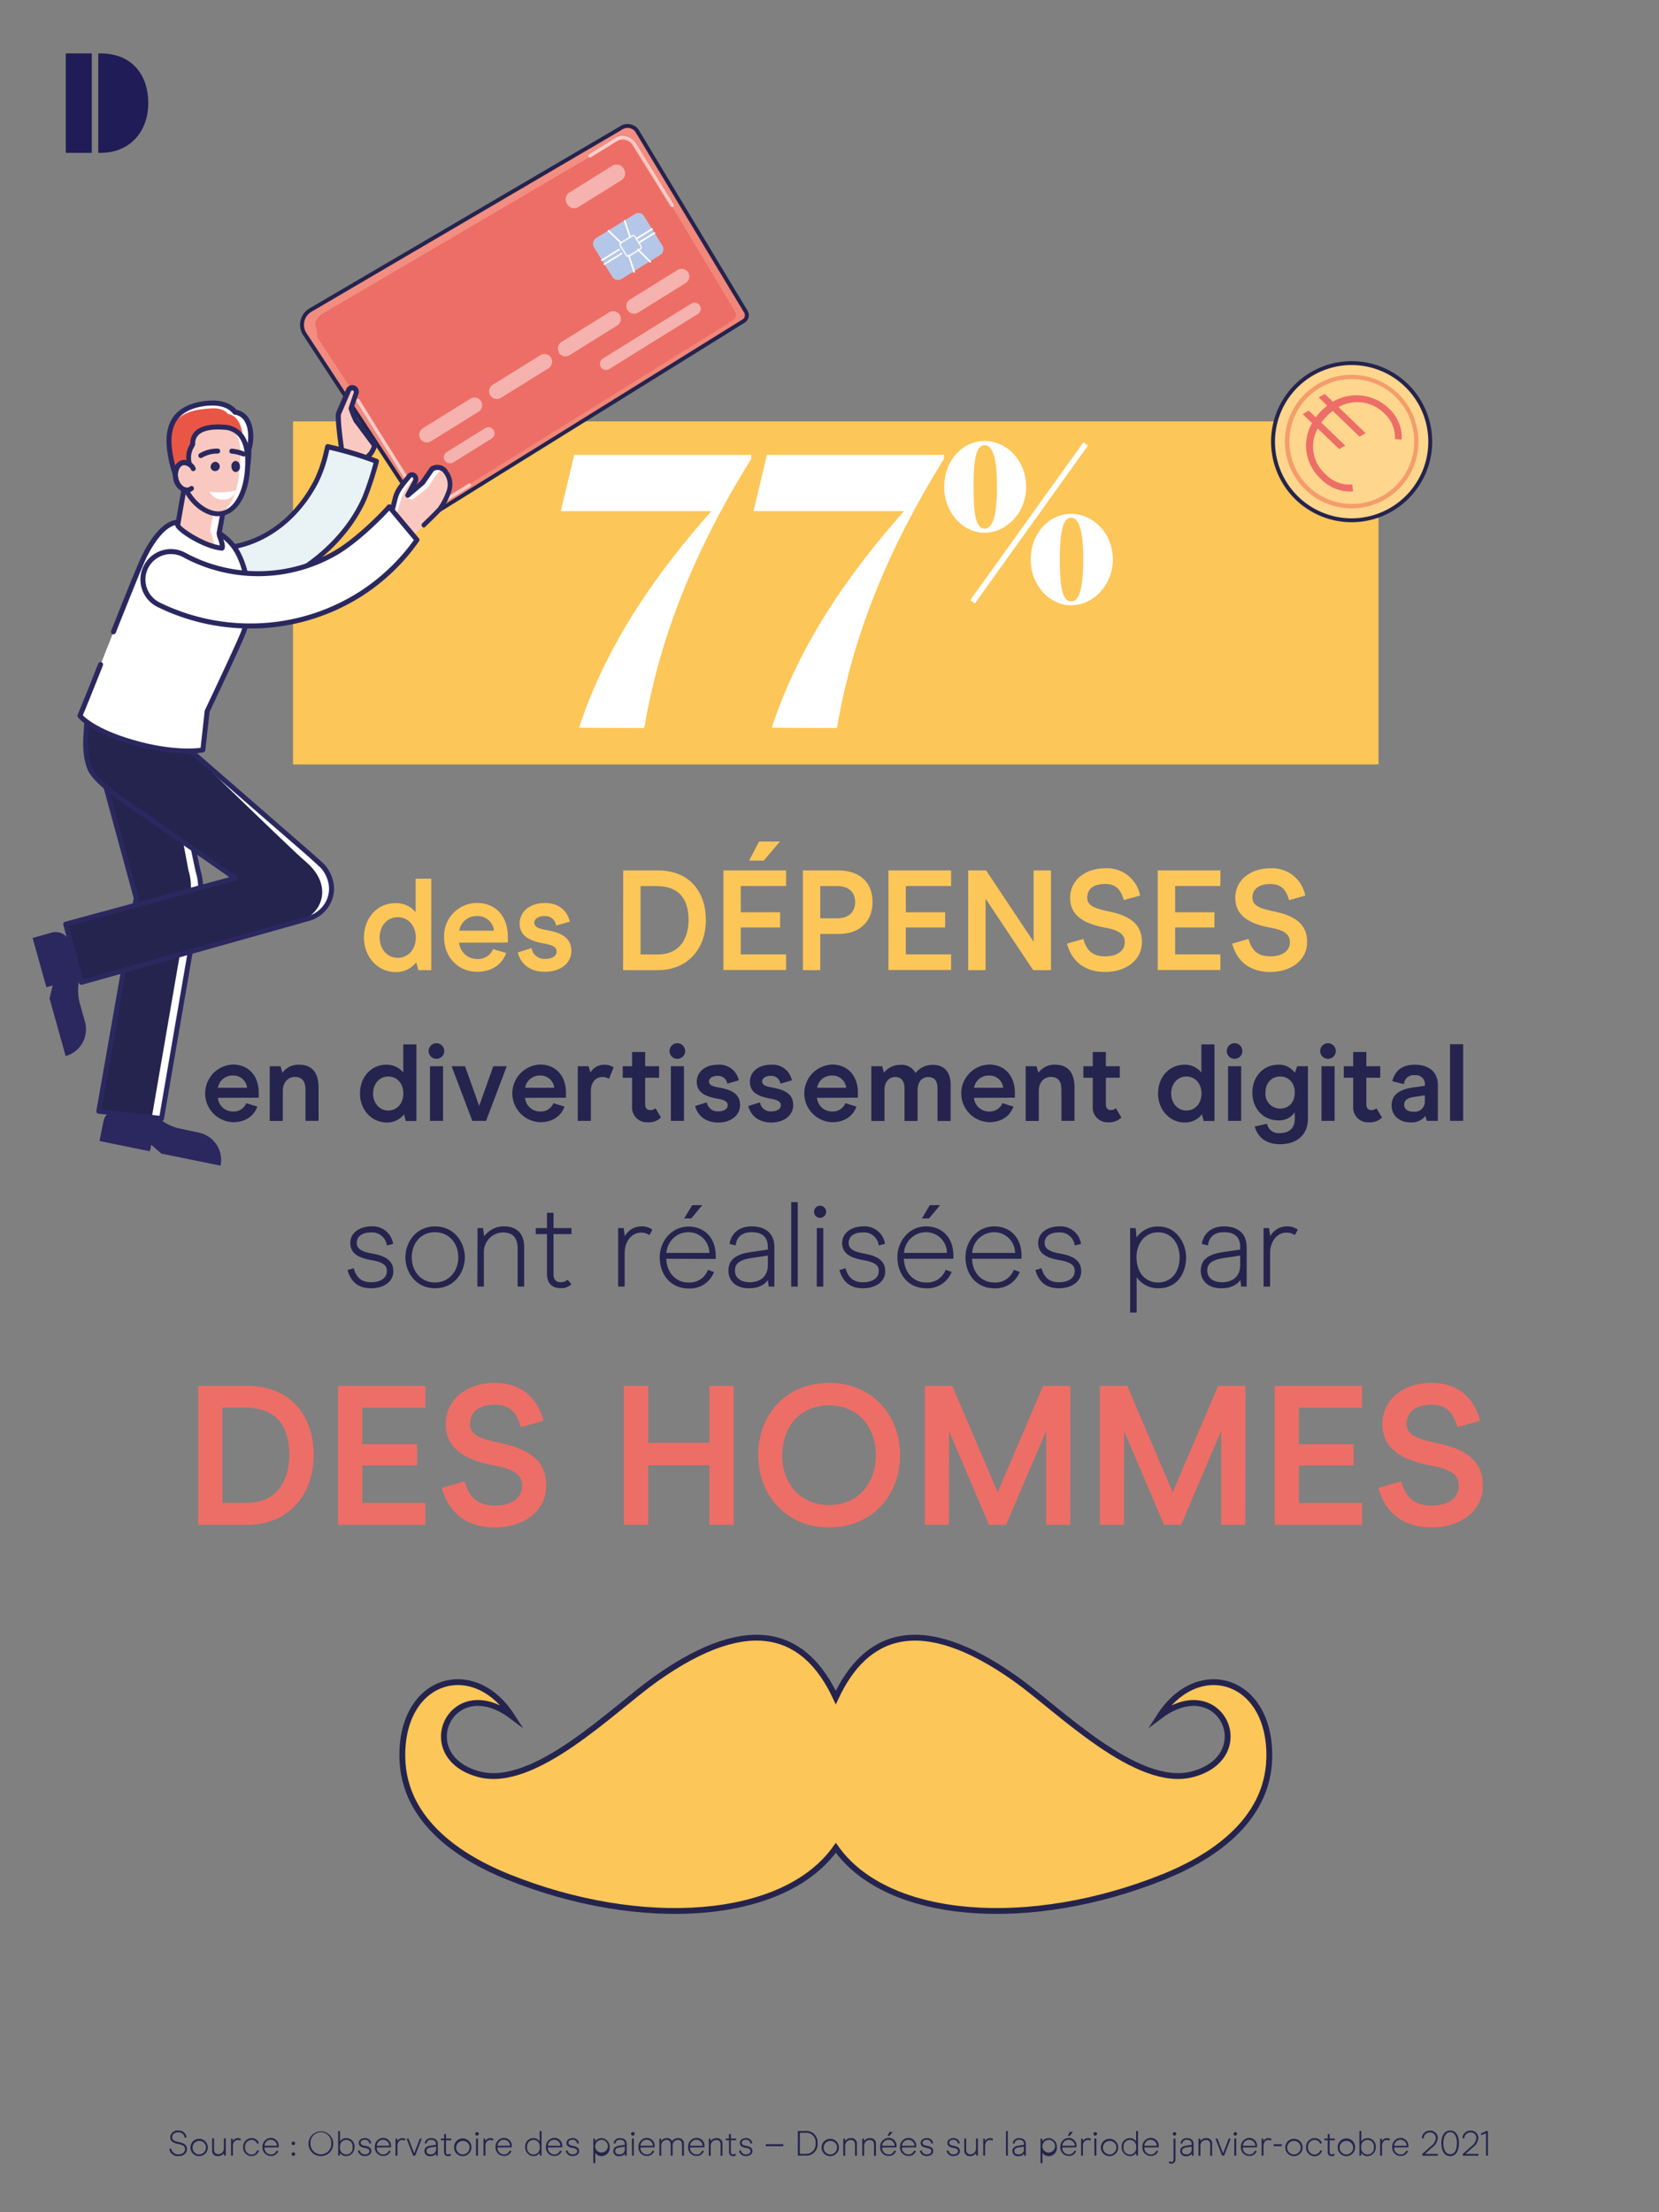 <svg id="VECTO" xmlns="http://www.w3.org/2000/svg" xmlns:xlink="http://www.w3.org/1999/xlink" viewBox="0 0 425.2 566.93"><rect x="0" y="0" width="425.2" height="566.93" fill="#808080" stroke="none"/><defs><style>.cls-1,.cls-2{fill:none;}.cls-1,.cls-7{stroke:#24244e;}.cls-1,.cls-31,.cls-7{stroke-miterlimit:10;}.cls-3{fill:#ed6e66;}.cls-4{fill:#24244e;}.cls-31,.cls-5{fill:#fcc658;}.cls-6{fill:#fff;}.cls-7{fill:#fed68d;}.cls-8{fill:#f49d6b;}.cls-9{clip-path:url(#clip-path);}.cls-10{clip-path:url(#clip-path-2);}.cls-11{fill:url(#Dégradé_sans_nom_69);}.cls-12{clip-path:url(#clip-path-3);}.cls-13{clip-path:url(#clip-path-4);}.cls-14{opacity:0.58;}.cls-15{clip-path:url(#clip-path-5);}.cls-16{clip-path:url(#clip-path-6);}.cls-17{clip-path:url(#clip-path-7);}.cls-18{clip-path:url(#clip-path-8);}.cls-19{fill:#b5c7e8;}.cls-20{opacity:0.8;}.cls-21{clip-path:url(#clip-path-9);}.cls-22{clip-path:url(#clip-path-10);}.cls-23{opacity:0.47;}.cls-24{clip-path:url(#clip-path-11);}.cls-25{clip-path:url(#clip-path-13);}.cls-26{clip-path:url(#clip-path-15);}.cls-27{fill:#f9c9c1;}.cls-28{fill:#2a285f;}.cls-29{fill:#e9f2f4;}.cls-30{fill:#ea5645;}.cls-31{stroke:#25244e;stroke-width:1.5px;}.cls-32{clip-path:url(#clip-path-17);}.cls-33{fill:#1f1c57;}</style><clipPath id="clip-path"><path class="cls-1" d="M159.09,32.85l-79.5,46.6a4.38,4.38,0,0,0-1.46,6.19l26,39.67,4,6.15a1.75,1.75,0,0,0,2.4.55l80.07-49.74a1.76,1.76,0,0,0,.56-2.4l-3.79-6.29L163.22,33.44a3,3,0,0,0-2.41-1.16,2.9,2.9,0,0,0-1.72.57"/></clipPath><clipPath id="clip-path-2"><rect class="cls-2" x="59.91" y="10.49" width="149.08" height="143.83" transform="translate(-23.17 77.68) rotate(-29.79)"/></clipPath><linearGradient id="Dégradé_sans_nom_69" x1="-1049.72" y1="559.58" x2="-1048.58" y2="559.58" gradientTransform="translate(109727.05 205461.96) rotate(90) scale(195.85)" gradientUnits="userSpaceOnUse"><stop offset="0" stop-color="#f5a9a7"/><stop offset="1" stop-color="#f18779"/></linearGradient><clipPath id="clip-path-3"><path class="cls-3" d="M158.43,36,82.72,80.41a4.27,4.27,0,0,0-2,2.63c.13-.52,1,3.89.54,3.2l28,42.74a1.64,1.64,0,0,0,2.26.51l76.27-47.4a1.64,1.64,0,0,0,.56-2.25l-26-43.34a2.88,2.88,0,0,0-3.91-.52"/></clipPath><clipPath id="clip-path-4"><rect class="cls-3" x="65.82" y="17.32" width="137.68" height="130.76" transform="translate(-22.1 62.76) rotate(-24.3)"/></clipPath><clipPath id="clip-path-5"><rect class="cls-2" x="91.35" y="102.22" width="29.36" height="28.23"/></clipPath><clipPath id="clip-path-6"><rect class="cls-2" x="91.35" y="102.22" width="29.36" height="28.23"/></clipPath><clipPath id="clip-path-7"><rect class="cls-2" x="150.82" y="34.85" width="21.91" height="18.24"/></clipPath><clipPath id="clip-path-8"><rect class="cls-2" x="150.82" y="34.85" width="21.91" height="18.24"/></clipPath><clipPath id="clip-path-9"><rect class="cls-2" x="158.71" y="60.17" width="5.83" height="5.71"/></clipPath><clipPath id="clip-path-10"><rect class="cls-2" x="158.71" y="60.17" width="5.83" height="5.71"/></clipPath><clipPath id="clip-path-11"><rect class="cls-2" x="144.96" y="42.17" width="15.29" height="11.19"/></clipPath><clipPath id="clip-path-13"><rect class="cls-2" x="107.42" y="68.85" width="69.27" height="44.55"/></clipPath><clipPath id="clip-path-15"><rect class="cls-2" x="113.71" y="77.52" width="65.85" height="41.19"/></clipPath><clipPath id="clip-path-17"><rect class="cls-2" x="2.46" y="-0.7" width="47.88" height="53.4"/></clipPath></defs><path class="cls-4" d="M43.39,550.73l.47-.14a1.76,1.76,0,0,0,1.88,1.51c.92,0,1.67-.42,1.67-1.32,0-.42,0-1-1.64-1.31-1.2-.23-2.14-.65-2.14-1.75A1.86,1.86,0,0,1,45.72,546a2,2,0,0,1,2.1,1.74l-.47.14a1.58,1.58,0,0,0-1.63-1.43c-.93,0-1.58.48-1.58,1.28s.62,1,1.73,1.25c1.33.26,2.05.74,2.05,1.81s-1,1.77-2.18,1.77A2.2,2.2,0,0,1,43.39,550.73Z"/><path class="cls-4" d="M48.82,550.24A2.22,2.22,0,1,1,51,552.56,2.22,2.22,0,0,1,48.82,550.24Zm4,0A1.74,1.74,0,1,0,51,552.13,1.75,1.75,0,0,0,52.77,550.24Z"/><path class="cls-4" d="M57.87,552.43h-.41l-.09-.62a1.77,1.77,0,0,1-1.53.75A1.37,1.37,0,0,1,54.38,551v-3h.48v2.81c0,1,.52,1.24,1.13,1.24a1.45,1.45,0,0,0,1.39-1.52v-2.53h.49Z"/><path class="cls-4" d="M59.22,548.06h.41l.08.62a1.41,1.41,0,0,1,1.24-.74,1.34,1.34,0,0,1,.83.24l-.23.41a1,1,0,0,0-.65-.18,1.37,1.37,0,0,0-1.2,1.53v2.49h-.48Z"/><path class="cls-4" d="M62.32,550.24a2.19,2.19,0,0,1,2.16-2.3,1.87,1.87,0,0,1,1.88,1.29l-.45.17a1.45,1.45,0,0,0-1.43-1,1.72,1.72,0,0,0-1.68,1.87,1.73,1.73,0,0,0,1.68,1.89A1.5,1.5,0,0,0,65.93,551l.45.16a2,2,0,0,1-1.9,1.38A2.17,2.17,0,0,1,62.32,550.24Z"/><path class="cls-4" d="M67.78,550.35a1.68,1.68,0,0,0,1.65,1.78,1.46,1.46,0,0,0,1.45-1l.45.15a1.91,1.91,0,0,1-1.9,1.23,2.16,2.16,0,0,1-2.15-2.32,2.21,2.21,0,0,1,2.15-2.3,2,2,0,0,1,2,2.18v.23Zm1.65-2a1.64,1.64,0,0,0-1.64,1.55H71A1.56,1.56,0,0,0,69.43,548.37Z"/><path class="cls-4" d="M74.75,549.27a.44.44,0,0,1,.44-.44.45.45,0,1,1,0,.9A.44.44,0,0,1,74.75,549.27Zm0,2.77a.44.44,0,0,1,.44-.45.45.45,0,0,1,.46.45.44.44,0,0,1-.46.45A.43.43,0,0,1,74.75,552Z"/><path class="cls-4" d="M79.07,549.27a3.17,3.17,0,1,1,3.18,3.28A3.14,3.14,0,0,1,79.07,549.27Zm5.84,0a2.67,2.67,0,1,0-5.33,0,2.67,2.67,0,1,0,5.33,0Z"/><path class="cls-4" d="M87.15,551.73l-.07.7h-.41v-6.3h.48v2.64a1.93,1.93,0,0,1,1.63-.83,2.1,2.1,0,0,1,2.07,2.29,2.19,2.19,0,0,1-2.07,2.32A1.9,1.9,0,0,1,87.15,551.73Zm3.21-1.5a1.62,1.62,0,1,0-3.21,0,1.63,1.63,0,1,0,3.21,0Z"/><path class="cls-4" d="M91.74,551.2l.46-.14a1.26,1.26,0,0,0,1.32,1.05c.65,0,1.16-.28,1.16-.82,0-.26,0-.64-1.14-.83-.84-.14-1.59-.43-1.59-1.28s.81-1.24,1.57-1.24a1.53,1.53,0,0,1,1.63,1.3l-.47.12a1.1,1.1,0,0,0-1.16-1c-.88,0-1.08.45-1.08.79,0,.51.55.68,1.19.79.87.17,1.54.47,1.54,1.32s-.81,1.27-1.65,1.27A1.69,1.69,0,0,1,91.74,551.2Z"/><path class="cls-4" d="M96.56,550.35a1.69,1.69,0,0,0,1.66,1.78,1.48,1.48,0,0,0,1.45-1l.45.15a1.93,1.93,0,0,1-1.9,1.23,2.16,2.16,0,0,1-2.16-2.32,2.22,2.22,0,0,1,2.15-2.3,2,2,0,0,1,2,2.18v.23Zm1.66-2a1.65,1.65,0,0,0-1.65,1.55h3.2A1.56,1.56,0,0,0,98.22,548.37Z"/><path class="cls-4" d="M101.37,548.06h.42l.08.62a1.41,1.41,0,0,1,1.23-.74,1.31,1.31,0,0,1,.83.24l-.22.41a1.07,1.07,0,0,0-.65-.18c-.66,0-1.2.63-1.2,1.53v2.49h-.49Z"/><path class="cls-4" d="M108.11,548.06l-1.69,4.37h-.53l-1.69-4.37h.5l1.46,3.79,1.45-3.79Z"/><path class="cls-4" d="M108.78,551.25c0-.83.56-1.23,1.66-1.39l1.29-.19v-.19c0-.73-.4-1.11-1.21-1.11a1.07,1.07,0,0,0-1.21,1l-.45-.12a1.53,1.53,0,0,1,1.64-1.3c1.13,0,1.71.57,1.71,1.54v2.95h-.41l-.06-.49a1.64,1.64,0,0,1-1.43.62A1.34,1.34,0,0,1,108.78,551.25Zm3-.42v-.71l-1.21.18c-.71.11-1.25.3-1.25.93s.43.88,1.11.88A1.23,1.23,0,0,0,111.73,550.83Z"/><path class="cls-4" d="M113.81,551.5v-3H113v-.45h.83v-1.14h.49v1.14h1.34v.45H114.3v3c0,.45.21.62.57.62a.71.71,0,0,0,.47-.19l.3.33a1,1,0,0,1-.83.31A1,1,0,0,1,113.81,551.5Z"/><path class="cls-4" d="M116.38,550.24a2.22,2.22,0,1,1,4.44,0,2.24,2.24,0,0,1-2.23,2.32A2.21,2.21,0,0,1,116.38,550.24Zm4,0a1.74,1.74,0,1,0-1.74,1.89A1.75,1.75,0,0,0,120.33,550.24Z"/><path class="cls-4" d="M121.8,546.85a.45.45,0,0,1,.46-.45.45.45,0,0,1,0,.9A.45.45,0,0,1,121.8,546.85Zm.21,1.21h.49v4.37H122Z"/><path class="cls-4" d="M123.92,548.06h.41l.08.62a1.41,1.41,0,0,1,1.24-.74,1.34,1.34,0,0,1,.83.24l-.23.41a1,1,0,0,0-.65-.18c-.65,0-1.19.63-1.19,1.53v2.49h-.49Z"/><path class="cls-4" d="M127.51,550.35a1.69,1.69,0,0,0,1.66,1.78,1.48,1.48,0,0,0,1.45-1l.45.15a1.93,1.93,0,0,1-1.9,1.23,2.16,2.16,0,0,1-2.16-2.32,2.22,2.22,0,0,1,2.15-2.3,2,2,0,0,1,2,2.18v.23Zm1.66-2a1.65,1.65,0,0,0-1.65,1.55h3.2A1.56,1.56,0,0,0,129.17,548.37Z"/><path class="cls-4" d="M134.62,550.23a2.09,2.09,0,0,1,2.06-2.29,1.92,1.92,0,0,1,1.63.83v-2.64h.49v6.3h-.42l-.06-.7a1.92,1.92,0,0,1-1.64.82A2.19,2.19,0,0,1,134.62,550.23Zm3.7,0a1.62,1.62,0,1,0-3.21,0,1.63,1.63,0,1,0,3.21,0Z"/><path class="cls-4" d="M140.42,550.35a1.68,1.68,0,0,0,1.65,1.78,1.46,1.46,0,0,0,1.45-1l.45.15a1.92,1.92,0,0,1-1.9,1.23,2.15,2.15,0,0,1-2.15-2.32,2.21,2.21,0,0,1,2.14-2.3,2,2,0,0,1,2.05,2.18v.23Zm1.65-2a1.65,1.65,0,0,0-1.65,1.55h3.21A1.56,1.56,0,0,0,142.07,548.37Z"/><path class="cls-4" d="M145,551.2l.45-.14a1.26,1.26,0,0,0,1.32,1.05c.65,0,1.16-.28,1.16-.82,0-.26,0-.64-1.13-.83-.85-.14-1.6-.43-1.6-1.28s.81-1.24,1.57-1.24a1.53,1.53,0,0,1,1.63,1.3l-.47.12a1.1,1.1,0,0,0-1.16-1c-.88,0-1.08.45-1.08.79,0,.51.55.68,1.19.79.87.17,1.54.47,1.54,1.32s-.81,1.27-1.65,1.27A1.67,1.67,0,0,1,145,551.2Z"/><path class="cls-4" d="M156.25,550.26a2.1,2.1,0,0,1-2.06,2.3,1.94,1.94,0,0,1-1.63-.83v2.64h-.49v-6.31h.41l.07.71a1.91,1.91,0,0,1,1.64-.82A2.19,2.19,0,0,1,156.25,550.26Zm-3.7,0a1.63,1.63,0,1,0,1.61-1.88A1.67,1.67,0,0,0,152.55,550.26Z"/><path class="cls-4" d="M157.19,551.25c0-.83.56-1.23,1.66-1.39l1.29-.19v-.19c0-.73-.4-1.11-1.21-1.11a1.07,1.07,0,0,0-1.21,1l-.45-.12a1.53,1.53,0,0,1,1.64-1.3c1.13,0,1.71.57,1.71,1.54v2.95h-.41l-.06-.49a1.64,1.64,0,0,1-1.43.62A1.34,1.34,0,0,1,157.19,551.25Zm2.95-.42v-.71l-1.21.18c-.71.11-1.25.3-1.25.93s.43.88,1.11.88A1.23,1.23,0,0,0,160.14,550.83Z"/><path class="cls-4" d="M161.74,546.85a.46.46,0,1,1,.46.45A.45.45,0,0,1,161.74,546.85Zm.21,1.21h.49v4.37H162Z"/><path class="cls-4" d="M164.13,550.35a1.69,1.69,0,0,0,1.66,1.78,1.47,1.47,0,0,0,1.45-1l.45.15a1.93,1.93,0,0,1-1.9,1.23,2.15,2.15,0,0,1-2.15-2.32,2.21,2.21,0,0,1,2.14-2.3,2,2,0,0,1,2,2.18v.23Zm1.66-2a1.65,1.65,0,0,0-1.65,1.55h3.2A1.56,1.56,0,0,0,165.79,548.37Z"/><path class="cls-4" d="M169,548.06h.41l.07.63a1.65,1.65,0,0,1,1.46-.75,1.36,1.36,0,0,1,1.31.81,1.84,1.84,0,0,1,1.6-.81,1.39,1.39,0,0,1,1.44,1.54v2.95h-.49v-2.72c0-1.06-.47-1.32-1.08-1.32a1.4,1.4,0,0,0-1.33,1.56v2.48h-.49v-2.72c0-1.06-.51-1.32-1.08-1.32a1.42,1.42,0,0,0-1.34,1.56v2.48H169Z"/><path class="cls-4" d="M176.86,550.35a1.68,1.68,0,0,0,1.65,1.78,1.46,1.46,0,0,0,1.45-1l.45.15a1.92,1.92,0,0,1-1.9,1.23,2.15,2.15,0,0,1-2.15-2.32,2.21,2.21,0,0,1,2.14-2.3,2,2,0,0,1,2.05,2.18v.23Zm1.65-2a1.65,1.65,0,0,0-1.65,1.55h3.21A1.56,1.56,0,0,0,178.51,548.37Z"/><path class="cls-4" d="M181.67,548.06h.41l.09.63a1.75,1.75,0,0,1,1.53-.75,1.37,1.37,0,0,1,1.46,1.52v3h-.48v-2.81c0-1-.52-1.23-1.13-1.23a1.44,1.44,0,0,0-1.39,1.51v2.53h-.49Z"/><path class="cls-4" d="M186.85,551.5v-3H186v-.45h.83v-1.14h.49v1.14h1.34v.45h-1.34v3c0,.45.22.62.57.62a.76.76,0,0,0,.48-.19l.29.33a1,1,0,0,1-.83.31A1,1,0,0,1,186.85,551.5Z"/><path class="cls-4" d="M189.42,551.2l.46-.14a1.24,1.24,0,0,0,1.31,1.05c.65,0,1.16-.28,1.16-.82,0-.26,0-.64-1.13-.83-.85-.14-1.59-.43-1.59-1.28s.81-1.24,1.56-1.24a1.53,1.53,0,0,1,1.63,1.3l-.47.12a1.09,1.09,0,0,0-1.16-1c-.88,0-1.08.45-1.08.79,0,.51.55.68,1.19.79.87.17,1.54.47,1.54,1.32s-.8,1.27-1.65,1.27A1.68,1.68,0,0,1,189.42,551.2Z"/><path class="cls-4" d="M196.26,549.51h4.5V550h-4.5Z"/><path class="cls-4" d="M204.49,546.13h1.83a2.87,2.87,0,0,1,3.22,3.1,2.9,2.9,0,0,1-3.06,3.2h-2Zm1.93,5.85a2.45,2.45,0,0,0,2.61-2.75,2.38,2.38,0,0,0-2.7-2.65H205V552Z"/><path class="cls-4" d="M210.57,550.24a2.22,2.22,0,1,1,2.21,2.32A2.22,2.22,0,0,1,210.57,550.24Zm4,0a1.74,1.74,0,1,0-1.74,1.89A1.75,1.75,0,0,0,214.52,550.24Z"/><path class="cls-4" d="M216.13,548.06h.42l.08.63a1.75,1.75,0,0,1,1.53-.75,1.37,1.37,0,0,1,1.46,1.52v3h-.48v-2.81c0-1-.52-1.23-1.13-1.23a1.44,1.44,0,0,0-1.39,1.51v2.53h-.49Z"/><path class="cls-4" d="M221,548.06h.42l.08.63a1.77,1.77,0,0,1,1.53-.75,1.38,1.38,0,0,1,1.47,1.52v3H224v-2.81c0-1-.51-1.23-1.12-1.23a1.44,1.44,0,0,0-1.4,1.51v2.53H221Z"/><path class="cls-4" d="M226.09,550.35a1.68,1.68,0,0,0,1.65,1.78,1.46,1.46,0,0,0,1.45-1l.45.15a1.92,1.92,0,0,1-1.9,1.23,2.15,2.15,0,0,1-2.15-2.32,2.21,2.21,0,0,1,2.14-2.3,2,2,0,0,1,2.05,2.18v.23Zm1.65-2a1.65,1.65,0,0,0-1.65,1.55h3.21A1.56,1.56,0,0,0,227.74,548.37Zm.28-2h.77l-.83,1h-.52Z"/><path class="cls-4" d="M231.17,550.35a1.69,1.69,0,0,0,1.66,1.78,1.47,1.47,0,0,0,1.45-1l.45.15a1.93,1.93,0,0,1-1.9,1.23,2.15,2.15,0,0,1-2.15-2.32,2.21,2.21,0,0,1,2.14-2.3,2,2,0,0,1,2,2.18v.23Zm1.66-2a1.65,1.65,0,0,0-1.65,1.55h3.2A1.56,1.56,0,0,0,232.83,548.37Z"/><path class="cls-4" d="M235.76,551.2l.46-.14a1.24,1.24,0,0,0,1.31,1.05c.65,0,1.17-.28,1.17-.82,0-.26,0-.64-1.14-.83-.85-.14-1.59-.43-1.59-1.28s.81-1.24,1.56-1.24a1.53,1.53,0,0,1,1.63,1.3l-.46.12a1.11,1.11,0,0,0-1.17-1c-.88,0-1.08.45-1.08.79,0,.51.55.68,1.19.79.88.17,1.54.47,1.54,1.32s-.8,1.27-1.65,1.27A1.68,1.68,0,0,1,235.76,551.2Z"/><path class="cls-4" d="M242.6,551.2l.46-.14a1.24,1.24,0,0,0,1.31,1.05c.65,0,1.16-.28,1.16-.82,0-.26,0-.64-1.13-.83-.85-.14-1.59-.43-1.59-1.28s.81-1.24,1.56-1.24a1.53,1.53,0,0,1,1.63,1.3l-.47.12a1.1,1.1,0,0,0-1.16-1c-.88,0-1.08.45-1.08.79,0,.51.55.68,1.19.79.88.17,1.54.47,1.54,1.32s-.8,1.27-1.65,1.27A1.68,1.68,0,0,1,242.6,551.2Z"/><path class="cls-4" d="M250.64,552.43h-.42l-.08-.62a1.78,1.78,0,0,1-1.53.75,1.37,1.37,0,0,1-1.46-1.52v-3h.48v2.81c0,1,.51,1.24,1.13,1.24a1.45,1.45,0,0,0,1.39-1.52v-2.53h.49Z"/><path class="cls-4" d="M252,548.06h.41l.08.62a1.41,1.41,0,0,1,1.24-.74,1.28,1.28,0,0,1,.82.24l-.22.41a1.07,1.07,0,0,0-.65-.18c-.66,0-1.2.63-1.2,1.53v2.49H252Z"/><path class="cls-4" d="M257.83,546.13h.48v6.3h-.48Z"/><path class="cls-4" d="M259.48,551.25c0-.83.56-1.23,1.66-1.39l1.29-.19v-.19c0-.73-.4-1.11-1.21-1.11a1.08,1.08,0,0,0-1.21,1l-.45-.12a1.53,1.53,0,0,1,1.64-1.3c1.13,0,1.71.57,1.71,1.54v2.95h-.41l-.05-.49a1.64,1.64,0,0,1-1.44.62A1.34,1.34,0,0,1,259.48,551.25Zm2.95-.42v-.71l-1.21.18c-.71.11-1.25.3-1.25.93s.43.88,1.12.88A1.22,1.22,0,0,0,262.43,550.83Z"/><path class="cls-4" d="M270.87,550.26a2.1,2.1,0,0,1-2.06,2.3,1.94,1.94,0,0,1-1.63-.83v2.64h-.49v-6.31h.42l.06.71a1.92,1.92,0,0,1,1.64-.82A2.18,2.18,0,0,1,270.87,550.26Zm-3.7,0a1.63,1.63,0,1,0,1.61-1.88A1.67,1.67,0,0,0,267.17,550.26Z"/><path class="cls-4" d="M272.26,550.35a1.69,1.69,0,0,0,1.66,1.78,1.46,1.46,0,0,0,1.45-1l.45.15a1.93,1.93,0,0,1-1.9,1.23,2.15,2.15,0,0,1-2.15-2.32,2.21,2.21,0,0,1,2.14-2.3,2,2,0,0,1,2,2.18v.23Zm1.66-2a1.65,1.65,0,0,0-1.65,1.55h3.21A1.56,1.56,0,0,0,273.92,548.37Zm.28-2H275l-.82,1h-.53Z"/><path class="cls-4" d="M277.08,548.06h.41l.08.62a1.41,1.41,0,0,1,1.24-.74,1.34,1.34,0,0,1,.83.24l-.23.41a1,1,0,0,0-.65-.18,1.37,1.37,0,0,0-1.2,1.53v2.49h-.48Z"/><path class="cls-4" d="M280.26,546.85a.45.45,0,0,1,.46-.45.45.45,0,0,1,0,.9A.45.45,0,0,1,280.26,546.85Zm.21,1.21H281v4.37h-.49Z"/><path class="cls-4" d="M282.15,550.24a2.22,2.22,0,1,1,2.22,2.32A2.23,2.23,0,0,1,282.15,550.24Zm4,0a1.74,1.74,0,1,0-1.74,1.89A1.76,1.76,0,0,0,286.11,550.24Z"/><path class="cls-4" d="M287.49,550.23a2.1,2.1,0,0,1,2.06-2.29,1.92,1.92,0,0,1,1.63.83v-2.64h.49v6.3h-.42l-.06-.7a1.91,1.91,0,0,1-1.64.82A2.19,2.19,0,0,1,287.49,550.23Zm3.7,0a1.62,1.62,0,1,0-3.21,0,1.63,1.63,0,1,0,3.21,0Z"/><path class="cls-4" d="M293.29,550.35a1.68,1.68,0,0,0,1.65,1.78,1.46,1.46,0,0,0,1.45-1l.45.15a1.91,1.91,0,0,1-1.9,1.23,2.16,2.16,0,0,1-2.15-2.32,2.21,2.21,0,0,1,2.14-2.3,2,2,0,0,1,2.05,2.18v.23Zm1.65-2a1.64,1.64,0,0,0-1.64,1.55h3.2A1.56,1.56,0,0,0,294.94,548.37Z"/><path class="cls-4" d="M299.5,554.21l.29-.33a.61.61,0,0,0,.45.17c.37,0,.54-.24.54-.65v-5.34h.49v5.34a1,1,0,0,1-1,1.09A1,1,0,0,1,299.5,554.21Zm1.08-7.36a.45.45,0,1,1,.46.45A.45.45,0,0,1,300.58,546.85Z"/><path class="cls-4" d="M302.49,551.25c0-.83.55-1.23,1.65-1.39l1.29-.19v-.19c0-.73-.4-1.11-1.21-1.11a1.06,1.06,0,0,0-1.2,1l-.45-.12a1.52,1.52,0,0,1,1.63-1.3c1.13,0,1.71.57,1.71,1.54v2.95h-.41l-.05-.49a1.64,1.64,0,0,1-1.43.62A1.34,1.34,0,0,1,302.49,551.25Zm2.94-.42v-.71l-1.21.18c-.71.11-1.25.3-1.25.93s.43.88,1.12.88A1.22,1.22,0,0,0,305.43,550.83Z"/><path class="cls-4" d="M307.17,548.06h.42l.08.63a1.77,1.77,0,0,1,1.53-.75,1.38,1.38,0,0,1,1.47,1.52v3h-.49v-2.81c0-1-.51-1.23-1.12-1.23a1.44,1.44,0,0,0-1.4,1.51v2.53h-.49Z"/><path class="cls-4" d="M315.43,548.06l-1.69,4.37h-.53l-1.69-4.37h.5l1.46,3.79,1.45-3.79Z"/><path class="cls-4" d="M316.15,546.85a.45.45,0,1,1,.46.45A.44.44,0,0,1,316.15,546.85Zm.2,1.21h.49v4.37h-.49Z"/><path class="cls-4" d="M318.53,550.35a1.69,1.69,0,0,0,1.66,1.78,1.46,1.46,0,0,0,1.45-1l.45.15a1.93,1.93,0,0,1-1.9,1.23,2.15,2.15,0,0,1-2.15-2.32,2.21,2.21,0,0,1,2.14-2.3,2,2,0,0,1,2,2.18v.23Zm1.66-2a1.65,1.65,0,0,0-1.65,1.55h3.21A1.57,1.57,0,0,0,320.19,548.37Z"/><path class="cls-4" d="M323.35,548.06h.41l.08.62a1.41,1.41,0,0,1,1.23-.74,1.29,1.29,0,0,1,.83.24l-.22.41a1.07,1.07,0,0,0-.65-.18c-.66,0-1.2.63-1.2,1.53v2.49h-.48Z"/><path class="cls-4" d="M326.44,549.51h2.08V550h-2.08Z"/><path class="cls-4" d="M329.42,550.24a2.22,2.22,0,1,1,2.22,2.32A2.23,2.23,0,0,1,329.42,550.24Zm3.95,0a1.74,1.74,0,1,0-1.73,1.89A1.75,1.75,0,0,0,333.37,550.24Z"/><path class="cls-4" d="M334.76,550.24a2.2,2.2,0,0,1,2.17-2.3,1.86,1.86,0,0,1,1.87,1.29l-.45.17a1.44,1.44,0,0,0-1.42-1,1.72,1.72,0,0,0-1.69,1.87,1.74,1.74,0,0,0,1.69,1.89,1.52,1.52,0,0,0,1.45-1.11l.45.16a2,2,0,0,1-1.9,1.38A2.18,2.18,0,0,1,334.76,550.24Z"/><path class="cls-4" d="M340.29,551.5v-3h-.83v-.45h.83v-1.14h.49v1.14h1.34v.45h-1.34v3c0,.45.22.62.57.62a.71.71,0,0,0,.47-.19l.3.33a1,1,0,0,1-.83.31A1,1,0,0,1,340.29,551.5Z"/><path class="cls-4" d="M342.86,550.24a2.22,2.22,0,1,1,4.44,0,2.24,2.24,0,0,1-2.23,2.32A2.21,2.21,0,0,1,342.86,550.24Zm3.95,0a1.74,1.74,0,1,0-1.74,1.89A1.75,1.75,0,0,0,346.81,550.24Z"/><path class="cls-4" d="M348.9,551.73l-.07.7h-.41v-6.3h.49v2.64a1.92,1.92,0,0,1,1.63-.83,2.1,2.1,0,0,1,2.06,2.29,2.19,2.19,0,0,1-2.06,2.32A1.91,1.91,0,0,1,348.9,551.73Zm3.21-1.5a1.62,1.62,0,1,0-3.21,0,1.63,1.63,0,1,0,3.21,0Z"/><path class="cls-4" d="M353.72,548.06h.41l.09.62a1.38,1.38,0,0,1,1.23-.74,1.34,1.34,0,0,1,.83.24l-.23.41a1,1,0,0,0-.65-.18c-.65,0-1.19.63-1.19,1.53v2.49h-.49Z"/><path class="cls-4" d="M357.31,550.35a1.69,1.69,0,0,0,1.66,1.78,1.47,1.47,0,0,0,1.45-1l.45.15a1.93,1.93,0,0,1-1.9,1.23,2.15,2.15,0,0,1-2.15-2.32,2.21,2.21,0,0,1,2.14-2.3,2,2,0,0,1,2,2.18v.23Zm1.66-2a1.65,1.65,0,0,0-1.65,1.55h3.21A1.57,1.57,0,0,0,359,548.37Z"/><path class="cls-4" d="M364.53,552l2.06-1.86a3.07,3.07,0,0,0,1.41-2.22,1.43,1.43,0,0,0-1.51-1.44,1.56,1.56,0,0,0-1.6,1.59l-.47-.15a2,2,0,0,1,2.07-1.89,1.87,1.87,0,0,1,2,1.89,3.36,3.36,0,0,1-1.57,2.52L365.2,552h3.32v.45h-4Z"/><path class="cls-4" d="M369.42,549.24c0-1.73.67-3.24,2.26-3.24s2.24,1.51,2.24,3.24-.64,3.32-2.24,3.32S369.42,551,369.42,549.24Zm4,0c0-1.45-.5-2.83-1.73-2.83s-1.77,1.38-1.77,2.83.51,2.83,1.77,2.83S373.41,550.78,373.41,549.28Z"/><path class="cls-4" d="M374.92,552l2.07-1.86a3.06,3.06,0,0,0,1.4-2.22,1.42,1.42,0,0,0-1.5-1.44,1.57,1.57,0,0,0-1.61,1.59l-.46-.15a2,2,0,0,1,2.07-1.89,1.87,1.87,0,0,1,2,1.89,3.37,3.37,0,0,1-1.56,2.52L375.59,552h3.32v.45h-4Z"/><path class="cls-4" d="M380.86,546.67a4.17,4.17,0,0,1-1.27.47v-.46a4.05,4.05,0,0,0,1.27-.55h.5v6.3h-.5Z"/><rect class="cls-5" x="75.1" y="107.99" width="278.21" height="87.91"/><path class="cls-4" d="M55.84,281.35a3.85,3.85,0,0,0,3.86,3.5,3.46,3.46,0,0,0,3.42-2.13l2.83.87c-.81,2.24-2.83,4-6.25,4a7.39,7.39,0,0,1,0-14.77c4.06,0,6.61,2.94,6.61,7.2v1.29Zm3.86-5.72a3.76,3.76,0,0,0-3.84,3.14h7.46A3.5,3.5,0,0,0,59.7,275.63Z"/><path class="cls-4" d="M69.13,273.25H71.9l.48,1.68a5,5,0,0,1,4.26-2.07c3.17,0,5,1.82,5,5.91v8.47H78.29v-8c0-2.47-1.15-3.25-2.72-3.25s-3.08,1.2-3.08,3.59v7.68H69.13Z"/><path class="cls-4" d="M92.26,280.23c0-4.09,2.77-7.37,6.75-7.37a5.4,5.4,0,0,1,4.35,2v-7.21h3.36v19.63H104l-.45-1.71a5.46,5.46,0,0,1-4.46,2.1C95.14,287.63,92.26,284.32,92.26,280.23Zm11.12,0c0-2.55-1.62-4.35-3.86-4.35s-3.9,1.83-3.9,4.35,1.68,4.37,3.9,4.37S103.38,282.78,103.38,280.23Z"/><path class="cls-4" d="M109.86,269.35a2,2,0,0,1,2-2,2,2,0,1,1,0,4A2,2,0,0,1,109.86,269.35Zm.34,3.9h3.36v14H110.2Z"/><path class="cls-4" d="M129.88,273.25l-5.3,14h-3.53l-5.3-14h3.45l3.61,10.17,3.62-10.17Z"/><path class="cls-4" d="M134.56,281.35a3.86,3.86,0,0,0,3.87,3.5,3.48,3.48,0,0,0,3.42-2.13l2.83.87c-.81,2.24-2.83,4-6.25,4a7.39,7.39,0,0,1,0-14.77c4.07,0,6.62,2.94,6.62,7.2v1.29Zm3.87-5.72a3.76,3.76,0,0,0-3.84,3.14h7.46A3.51,3.51,0,0,0,138.43,275.63Z"/><path class="cls-4" d="M148.08,273.25h2.77l.48,1.62a4,4,0,0,1,3.53-2,4.1,4.1,0,0,1,2.41.67l-1.2,2.94a2.86,2.86,0,0,0-1.69-.47c-1.62,0-2.94,1.28-2.94,3.61v7.63h-3.36Z"/><path class="cls-4" d="M162,283.48v-7.29H159.6v-2.94H162V269.6h3.36v3.65h3.56v2.94h-3.56V283c0,1,.48,1.49,1.32,1.49A1.86,1.86,0,0,0,168,284l1.4,2.38a4.39,4.39,0,0,1-3.42,1.24A3.8,3.8,0,0,1,162,283.48Z"/><path class="cls-4" d="M171.6,269.35a2,2,0,0,1,2-2,2,2,0,1,1,0,4A2,2,0,0,1,171.6,269.35Zm.34,3.9h3.36v14h-3.36Z"/><path class="cls-4" d="M178.16,283.45l3-.95a2.76,2.76,0,0,0,2.86,2.32c1.51,0,2.49-.58,2.49-1.59,0-.7-.45-1.29-2.57-1.66-2.92-.53-5.36-1.43-5.36-4.34,0-2.41,2-4.37,5.44-4.37a5.05,5.05,0,0,1,5.33,4l-2.95.85a2.34,2.34,0,0,0-2.38-2c-1.6,0-2.3.7-2.3,1.43,0,1,1,1.29,2.8,1.62,3.12.57,5.16,1.66,5.16,4.46,0,2.5-2.21,4.46-5.66,4.46C180.93,287.63,178.86,286.06,178.16,283.45Z"/><path class="cls-4" d="M191.78,283.45l3-.95a2.74,2.74,0,0,0,2.85,2.32c1.52,0,2.5-.58,2.5-1.59,0-.7-.45-1.29-2.58-1.66-2.91-.53-5.35-1.43-5.35-4.34,0-2.41,2-4.37,5.43-4.37a5,5,0,0,1,5.33,4l-2.94.85a2.35,2.35,0,0,0-2.39-2c-1.59,0-2.29.7-2.29,1.43,0,1,1,1.29,2.8,1.62,3.11.57,5.16,1.66,5.16,4.46,0,2.5-2.22,4.46-5.67,4.46C194.56,287.63,192.49,286.06,191.78,283.45Z"/><path class="cls-4" d="M209.39,281.35a3.85,3.85,0,0,0,3.87,3.5,3.48,3.48,0,0,0,3.42-2.13l2.83.87c-.81,2.24-2.83,4-6.25,4a7.39,7.39,0,0,1,0-14.77c4.07,0,6.62,2.94,6.62,7.2v1.29Zm3.87-5.72a3.76,3.76,0,0,0-3.84,3.14h7.45A3.49,3.49,0,0,0,213.26,275.63Z"/><path class="cls-4" d="M223.32,273.25h2.78l.45,1.65a5.29,5.29,0,0,1,4.31-2,3.93,3.93,0,0,1,3.79,2.1,5.48,5.48,0,0,1,4.48-2.1c2.61,0,4.52,1.54,4.52,5.13v9.25h-3.37v-8.33c0-2.13-.92-2.94-2.38-2.94s-2.72,1.12-2.72,3.33v7.94h-3.36v-8.33c0-2.13-1-2.94-2.41-2.94s-2.72,1.09-2.72,3.33v7.94h-3.37Z"/><path class="cls-4" d="M249.62,281.35a3.86,3.86,0,0,0,3.87,3.5,3.48,3.48,0,0,0,3.42-2.13l2.83.87c-.81,2.24-2.83,4-6.25,4a7.39,7.39,0,0,1,0-14.77c4.07,0,6.62,2.94,6.62,7.2v1.29Zm3.87-5.72a3.76,3.76,0,0,0-3.84,3.14h7.46A3.51,3.51,0,0,0,253.49,275.63Z"/><path class="cls-4" d="M262.88,273.25h2.78l.48,1.68a5,5,0,0,1,4.26-2.07c3.16,0,5,1.82,5,5.91v8.47h-3.36v-8c0-2.47-1.15-3.25-2.72-3.25s-3.08,1.2-3.08,3.59v7.68h-3.37Z"/><path class="cls-4" d="M280.07,283.48v-7.29h-2.41v-2.94h2.41V269.6h3.36v3.65H287v2.94h-3.56V283c0,1,.48,1.49,1.32,1.49A1.86,1.86,0,0,0,286,284l1.4,2.38a4.39,4.39,0,0,1-3.42,1.24A3.8,3.8,0,0,1,280.07,283.48Z"/><path class="cls-4" d="M296.81,280.23c0-4.09,2.77-7.37,6.75-7.37a5.39,5.39,0,0,1,4.35,2v-7.21h3.36v19.63H308.5l-.45-1.71a5.46,5.46,0,0,1-4.46,2.1C299.7,287.63,296.81,284.32,296.81,280.23Zm11.13,0c0-2.55-1.63-4.35-3.87-4.35s-3.9,1.83-3.9,4.35,1.68,4.37,3.9,4.37S307.94,282.78,307.94,280.23Z"/><path class="cls-4" d="M314.42,269.35a2,2,0,0,1,2-2,2,2,0,1,1,0,4A2,2,0,0,1,314.42,269.35Zm.33,3.9h3.36v14h-3.36Z"/><path class="cls-4" d="M321.59,288.69l3.14-.7a3,3,0,0,0,3.34,2.39c2.35,0,3.78-1.27,3.78-3.62v-1.71a4.77,4.77,0,0,1-4.2,2.07c-3.93,0-6.67-3.05-6.67-7.12s2.8-7.14,6.64-7.14a4.86,4.86,0,0,1,4.23,2.07l.62-1.68h2.75V286.7c0,3.93-2.61,6.53-7.15,6.53C324.31,293.23,322.29,291.27,321.59,288.69ZM331.85,280c0-2.52-1.6-4.12-3.75-4.12s-3.76,1.6-3.76,4.12a3.76,3.76,0,0,0,3.78,4.1C330.28,284.1,331.85,282.5,331.85,280Z"/><path class="cls-4" d="M338.36,269.35a2,2,0,0,1,2-2,2,2,0,1,1,0,4A2,2,0,0,1,338.36,269.35Zm.34,3.9h3.36v14H338.7Z"/><path class="cls-4" d="M346.82,283.48v-7.29h-2.41v-2.94h2.41V269.6h3.37v3.65h3.56v2.94h-3.56V283c0,1,.47,1.49,1.32,1.49a1.85,1.85,0,0,0,1.28-.48l1.41,2.38a4.43,4.43,0,0,1-3.42,1.24A3.81,3.81,0,0,1,346.82,283.48Z"/><path class="cls-4" d="M356.67,283.31c0-2.05,1.06-4,5.52-4.62l3-.42v-.17a2.28,2.28,0,0,0-2.58-2.55,2.45,2.45,0,0,0-2.78,2.27l-3-.73c.76-2.78,2.53-4.23,5.86-4.23,3.11,0,5.83,1.54,5.83,5.18v9.2h-2.83l-.36-1.27a4.42,4.42,0,0,1-3.9,1.66C358.82,287.63,356.67,286,356.67,283.31Zm8.52-1V280.7l-2.78.42c-1.74.26-2.52.85-2.52,2s.92,1.79,2.47,1.79A2.59,2.59,0,0,0,365.19,282.33Z"/><path class="cls-4" d="M371.64,267.61H375v19.63h-3.36Z"/><path class="cls-4" d="M89.06,325.48l1.58-.46c.46,1.42,1.2,3.59,4.51,3.59,2.23,0,4-1,4-2.82,0-.89-.06-2.19-3.9-2.84-2.9-.5-5.47-1.48-5.47-4.39s2.79-4.27,5.38-4.27a5.27,5.27,0,0,1,5.6,4.49l-1.61.4a3.79,3.79,0,0,0-4-3.34c-3,0-3.71,1.54-3.71,2.72,0,1.76,1.89,2.32,4.08,2.72,3,.56,5.29,1.61,5.29,4.51s-2.75,4.36-5.66,4.36C92.06,330.15,90,328.76,89.06,325.48Z"/><path class="cls-4" d="M103.9,322.21c0-3.71,2.6-7.92,7.61-7.92s7.63,4.21,7.63,7.92-2.56,7.94-7.63,7.94S103.9,325.89,103.9,322.21Zm13.57,0c0-3.62-2.41-6.43-6-6.43s-5.94,2.81-5.94,6.43,2.38,6.46,5.94,6.46S117.47,325.82,117.47,322.21Z"/><path class="cls-4" d="M122.39,314.73h1.42l.28,2.13a6.12,6.12,0,0,1,5.25-2.57c2.72,0,5,1.55,5,5.23v10.2h-1.67v-9.65c0-3.43-1.76-4.23-3.86-4.23a5,5,0,0,0-4.79,5.19v8.69h-1.67Z"/><path class="cls-4" d="M140.19,326.53V316.27h-2.87v-1.54h2.87V310.8h1.67v3.93h4.61v1.54h-4.61v10.2c0,1.58.74,2.14,1.95,2.14a2.45,2.45,0,0,0,1.64-.65l1,1.14a3.54,3.54,0,0,1-2.85,1C141.46,330.15,140.19,328.76,140.19,326.53Z"/><path class="cls-4" d="M158.43,314.73h1.42l.28,2.1a4.84,4.84,0,0,1,4.24-2.54,4.52,4.52,0,0,1,2.84.84l-.77,1.39a3.58,3.58,0,0,0-2.23-.62c-2.25,0-4.11,2.16-4.11,5.26v8.56h-1.67Z"/><path class="cls-4" d="M170.77,322.58c.12,3.52,2.38,6.09,5.69,6.09a5,5,0,0,0,5-3.25L183,326a6.59,6.59,0,0,1-6.52,4.2c-4.73,0-7.39-3.74-7.39-7.94s3.06-7.92,7.35-7.92c4.12,0,7,2.88,7,7.48v.81Zm5.69-6.8a5.66,5.66,0,0,0-5.66,5.31h11A5.34,5.34,0,0,0,176.46,315.78Zm.95-6.93H180l-2.84,3.4h-1.8Z"/><path class="cls-4" d="M186.69,325.67c0-2.84,1.91-4.24,5.69-4.79l4.42-.65v-.65c0-2.5-1.36-3.8-4.15-3.8s-3.86,1.51-4.14,3.4l-1.54-.4c.46-2.79,2.56-4.49,5.62-4.49,3.87,0,5.88,2,5.88,5.29v10.14H197l-.18-1.67c-1,1.33-2.54,2.1-4.92,2.1C188.14,330.15,186.69,327.8,186.69,325.67Zm10.11-1.45v-2.45l-4.15.62c-2.44.37-4.29,1.05-4.29,3.22,0,1.85,1.48,3,3.83,3S196.8,327.37,196.8,324.22Z"/><path class="cls-4" d="M202.79,308.08h1.67v21.64h-1.67Z"/><path class="cls-4" d="M208.64,310.55a1.55,1.55,0,1,1,1.57,1.55A1.53,1.53,0,0,1,208.64,310.55Zm.71,4.18H211v15h-1.67Z"/><path class="cls-4" d="M215.13,325.48l1.57-.46c.47,1.42,1.21,3.59,4.52,3.59,2.22,0,4-1,4-2.82,0-.89-.07-2.19-3.9-2.84-2.9-.5-5.47-1.48-5.47-4.39s2.78-4.27,5.38-4.27a5.26,5.26,0,0,1,5.59,4.49l-1.6.4a3.79,3.79,0,0,0-4-3.34c-3,0-3.71,1.54-3.71,2.72,0,1.76,1.88,2.32,4.08,2.72,3,.56,5.29,1.61,5.29,4.51s-2.76,4.36-5.66,4.36C218.13,330.15,216.09,328.76,215.13,325.48Z"/><path class="cls-4" d="M231.67,322.58c.12,3.52,2.38,6.09,5.69,6.09a5,5,0,0,0,5-3.25l1.55.53a6.59,6.59,0,0,1-6.52,4.2c-4.74,0-7.39-3.74-7.39-7.94s3.06-7.92,7.35-7.92c4.12,0,7,2.88,7,7.48v.81Zm5.69-6.8a5.66,5.66,0,0,0-5.66,5.31h11A5.34,5.34,0,0,0,237.36,315.78Zm.95-6.93h2.63l-2.84,3.4h-1.8Z"/><path class="cls-4" d="M249.13,322.58c.13,3.52,2.38,6.09,5.69,6.09a5,5,0,0,0,5-3.25l1.54.53a6.58,6.58,0,0,1-6.52,4.2c-4.73,0-7.39-3.74-7.39-7.94s3.06-7.92,7.36-7.92c4.11,0,7,2.88,7,7.48v.81Zm5.69-6.8a5.66,5.66,0,0,0-5.66,5.31h11A5.36,5.36,0,0,0,254.82,315.78Z"/><path class="cls-4" d="M265.36,325.48l1.58-.46c.46,1.42,1.21,3.59,4.51,3.59,2.23,0,4-1,4-2.82,0-.89-.06-2.19-3.89-2.84-2.91-.5-5.48-1.48-5.48-4.39s2.79-4.27,5.38-4.27a5.27,5.27,0,0,1,5.6,4.49l-1.61.4a3.78,3.78,0,0,0-4-3.34c-3,0-3.71,1.54-3.71,2.72,0,1.76,1.89,2.32,4.08,2.72,3,.56,5.29,1.61,5.29,4.51s-2.75,4.36-5.66,4.36C268.36,330.15,266.32,328.76,265.36,325.48Z"/><path class="cls-4" d="M304,322.27c0,3.62-2,7.88-7.08,7.88a6.63,6.63,0,0,1-5.6-2.84v9.06h-1.67V314.73h1.42l.22,2.41a6.59,6.59,0,0,1,5.63-2.82C301.59,314.32,304,318.68,304,322.27Zm-12.71,0c0,3.71,2.16,6.4,5.53,6.4s5.51-2.66,5.51-6.4-2.2-6.46-5.51-6.46S291.27,318.56,291.27,322.27Z"/><path class="cls-4" d="M307.75,325.67c0-2.84,1.91-4.24,5.68-4.79l4.43-.65v-.65c0-2.5-1.37-3.8-4.15-3.8s-3.86,1.51-4.14,3.4l-1.55-.4c.47-2.79,2.57-4.49,5.63-4.49,3.86,0,5.87,2,5.87,5.29v10.14H318.1l-.18-1.67c-1,1.33-2.54,2.1-4.92,2.1C309.2,330.15,307.75,327.8,307.75,325.67Zm10.11-1.45v-2.45l-4.15.62c-2.44.37-4.29,1.05-4.29,3.22,0,1.85,1.48,3,3.83,3S317.86,327.37,317.86,324.22Z"/><path class="cls-4" d="M323.85,314.73h1.42l.28,2.1a4.84,4.84,0,0,1,4.24-2.54,4.52,4.52,0,0,1,2.84.84l-.77,1.39a3.58,3.58,0,0,0-2.23-.62c-2.25,0-4.11,2.16-4.11,5.26v8.56h-1.67Z"/><path class="cls-3" d="M50.82,355.15H63.19c11.6,0,17.2,7.94,17.2,17.77,0,10.43-6.77,17.86-17,17.86H50.82Zm12.32,30c8.34,0,11-6.26,11-12.32,0-6.31-2.39-12.11-11.5-12.11H57v24.43Z"/><path class="cls-3" d="M86.64,355.15H109v5.6H92.85v9.37H106.9v5.44H92.85v9.62H109v5.6H86.64Z"/><path class="cls-3" d="M113.25,381.31l5.8-1.68c1.23,4.12,3.31,6.21,7.84,6.21,4,0,6.92-1.73,6.92-5.09,0-2.39-1.47-4.17-7-5.14-8-1.47-12.57-4.58-12.57-10.68s5.19-10.54,12.57-10.54c6.56,0,10.94,3.62,12.47,9.72l-5.8,1.63c-1-3.66-2.75-5.75-6.67-5.75-3.72,0-6.36,1.63-6.36,4.94,0,2.79,2.64,3.81,7.48,4.83,8.14,1.63,12.06,4.83,12.06,11,0,6.51-5.8,10.69-13.13,10.69C119.87,391.44,115,387.93,113.25,381.31Z"/><path class="cls-3" d="M159.91,355.15h6.21v14.61h15.72V355.15h6.21v35.63h-6.21V375.51H166.12v15.27h-6.21Z"/><path class="cls-3" d="M194.31,372.92c0-10,6.81-18.53,18.21-18.53,11.25,0,18.17,8.55,18.17,18.53s-6.92,18.52-18.17,18.52S194.31,382.89,194.31,372.92Zm30.17,0c0-7.28-4.63-12.78-12-12.78s-12,5.5-12,12.78,4.58,12.77,12,12.77S224.48,380.24,224.48,372.92Z"/><path class="cls-3" d="M274.3,390.78h-6.16V366.66l-10.28,24.12h-4.38l-10.23-24-.05,24h-6.15V355.15h7l11.65,27.28,11.65-27.28h7Z"/><path class="cls-3" d="M319.17,390.78H313V366.66l-10.28,24.12h-4.38l-10.23-24-.05,24h-6.16V355.15h7l11.66,27.28,11.65-27.28h7Z"/><path class="cls-3" d="M326.7,355.15h22.39v5.6H332.91v9.37h14v5.44h-14v9.62h16.18v5.6H326.7Z"/><path class="cls-3" d="M353.31,381.31l5.8-1.68c1.22,4.12,3.31,6.21,7.84,6.21,4,0,6.92-1.73,6.92-5.09,0-2.39-1.48-4.17-7-5.14-8-1.47-12.57-4.58-12.57-10.68s5.19-10.54,12.57-10.54c6.56,0,10.94,3.62,12.46,9.72l-5.8,1.63c-1-3.66-2.75-5.75-6.66-5.75-3.72,0-6.37,1.63-6.37,4.94,0,2.79,2.65,3.81,7.49,4.83,8.14,1.63,12.06,4.83,12.06,11,0,6.51-5.81,10.69-13.13,10.69C359.92,391.44,355,387.93,353.31,381.31Z"/><path class="cls-6" d="M148.41,186.5c7.26-22.26,20.92-40.89,33.91-55.51H143.73l3.44-14.42h45.38v1c-11.09,17.87-22.74,41-27.42,69Z"/><path class="cls-6" d="M197.8,186.5c7.26-22.26,20.92-40.89,33.91-55.51H193.12l3.44-14.42h45.38v1c-11.08,17.87-22.74,41-27.42,69Z"/><path class="cls-6" d="M242,124.78C242,118,246.72,113,252.35,113S263,118,263,124.78s-5.18,11.75-10.69,11.75S242,131.4,242,124.78Zm6.68,29,29-40.44,1.17.84-29,40.49Zm6.85-29c0-6.19-.78-10.7-3.17-10.7s-2.84,4.51-2.84,10.7.39,10.69,2.84,10.69S255.52,130.85,255.52,124.78Zm8.64,18.6c0-6.74,4.73-11.7,10.36-11.7s10.69,5,10.69,11.7-5.18,11.75-10.69,11.75S264.16,150,264.16,143.38Zm13.47,0c0-6.18-.78-10.7-3.11-10.7s-2.9,4.52-2.9,10.7.45,10.75,2.9,10.75S277.63,149.45,277.63,143.38Z"/><path class="cls-5" d="M93.28,240.25c0-4.88,3.31-8.8,8.07-8.8a6.41,6.41,0,0,1,5.18,2.34v-8.6h4v23.43h-3.31l-.54-2a6.51,6.51,0,0,1-5.32,2.5C96.73,249.08,93.28,245.14,93.28,240.25Zm13.29,0c0-3-1.94-5.19-4.62-5.19s-4.65,2.18-4.65,5.19,2,5.22,4.65,5.22S106.57,243.3,106.57,240.25Z"/><path class="cls-5" d="M117.67,241.59a4.61,4.61,0,0,0,4.62,4.18,4.15,4.15,0,0,0,4.08-2.54l3.38,1c-1,2.67-3.38,4.81-7.46,4.81-4.78,0-8.47-3.68-8.47-8.83a8.45,8.45,0,0,1,8.44-8.8c4.85,0,7.9,3.51,7.9,8.6v1.54Zm4.62-6.83a4.48,4.48,0,0,0-4.58,3.75h8.9A4.18,4.18,0,0,0,122.29,234.76Z"/><path class="cls-5" d="M132.7,244.1l3.54-1.14a3.29,3.29,0,0,0,3.42,2.78c1.8,0,3-.7,3-1.91,0-.84-.53-1.54-3.07-2-3.49-.64-6.4-1.71-6.4-5.19,0-2.88,2.45-5.22,6.5-5.22,3.34,0,5.65,1.77,6.35,4.78l-3.51,1a2.78,2.78,0,0,0-2.84-2.44c-1.91,0-2.75.83-2.75,1.7,0,1.14,1.21,1.54,3.35,1.94,3.71.67,6.15,2,6.15,5.32,0,3-2.64,5.32-6.75,5.32C136,249.08,133.53,247.21,132.7,244.1Z"/><path class="cls-5" d="M159.72,223.07h8.87c8.32,0,12.33,5.69,12.33,12.73,0,7.49-4.85,12.82-12.22,12.82h-9Zm8.83,21.53c6,0,7.92-4.49,7.92-8.83,0-4.53-1.72-8.69-8.25-8.69h-4.05V244.6Z"/><path class="cls-5" d="M185.41,223.07h16.06v4H189.86v6.72h10.08v3.9H189.86v6.9h11.61v4H185.41Zm9.13-7.41h5.36l-4.16,4.89H192Z"/><path class="cls-5" d="M205.78,223.07h9.12c4.64,0,8.73,2.37,8.73,8.1s-4.17,8.18-8.51,8.18h-4.89v9.27h-4.45Zm8.79,12.26c3.18,0,4.6-1.79,4.6-4.16s-1.49-4.09-4.63-4.09h-4.31v8.25Z"/><path class="cls-5" d="M227.71,223.07h16.06v4h-11.6v6.72h10.07v3.9H232.17v6.9h11.6v4H227.71Z"/><path class="cls-5" d="M248.15,223.07h4.6l12.16,18.28V223.07h4.45v25.55H264.8l-12.19-18.29v18.29h-4.46Z"/><path class="cls-5" d="M273.48,241.83l4.16-1.21c.88,3,2.38,4.46,5.63,4.46,2.88,0,5-1.25,5-3.65,0-1.72-1.06-3-5-3.69-5.77-1.06-9-3.29-9-7.67s3.73-7.55,9-7.55a8.61,8.61,0,0,1,8.94,7L288,230.66c-.69-2.63-2-4.13-4.78-4.13s-4.56,1.17-4.56,3.54c0,2,1.89,2.74,5.36,3.47,5.84,1.17,8.65,3.47,8.65,7.89,0,4.67-4.16,7.66-9.41,7.66C278.23,249.09,274.72,246.57,273.48,241.83Z"/><path class="cls-5" d="M296.73,223.07h16.06v4h-11.6v6.72h10.07v3.9H301.19v6.9h11.6v4H296.73Z"/><path class="cls-5" d="M315.82,241.83l4.16-1.21c.88,3,2.38,4.46,5.62,4.46,2.89,0,5-1.25,5-3.65,0-1.72-1.06-3-5-3.69-5.77-1.06-9-3.29-9-7.67s3.73-7.55,9-7.55a8.61,8.61,0,0,1,8.94,7l-4.16,1.17c-.69-2.63-2-4.13-4.78-4.13S321,227.7,321,230.07c0,2,1.89,2.74,5.36,3.47,5.84,1.17,8.65,3.47,8.65,7.89,0,4.67-4.16,7.66-9.42,7.66C320.57,249.09,317.06,246.57,315.82,241.83Z"/><path class="cls-7" d="M364.63,121.79A20.14,20.14,0,1,1,355.06,95a20.13,20.13,0,0,1,9.57,26.82"/><path class="cls-8" d="M339.11,128.63a17.11,17.11,0,1,1,22.78-8.13,17.12,17.12,0,0,1-22.78,8.13M353.3,98.68A16,16,0,1,0,360.92,120a16.05,16.05,0,0,0-7.62-21.36"/><path class="cls-3" d="M346.8,125.92a10.2,10.2,0,0,1-8.22-3.16,11.49,11.49,0,0,1-2.29-14.32l-2.41-2.31,1.54-.9,1.81,1.73a13.59,13.59,0,0,1,1.33-1.58,13.42,13.42,0,0,1,1.61-1.42l-2.19-2.1,1.54-.91,2.11,2a11.86,11.86,0,0,1,14.3,1.7,10.14,10.14,0,0,1,3.33,8l-1.73-.13a8.36,8.36,0,0,0-2.82-6.66,9.79,9.79,0,0,0-11.64-1.54L350,111l-1.54.9-6.88-6.6a16.37,16.37,0,0,0-1.61,1.42,14.56,14.56,0,0,0-1.33,1.59l6.14,5.88-1.54.91-5.51-5.29a9.46,9.46,0,0,0,2,11.7,8.45,8.45,0,0,0,6.85,2.65Z"/><g class="cls-9"><g class="cls-10"><rect class="cls-11" x="-1.55" y="-53.79" width="273.1" height="272.38" transform="translate(-23.1 77.96) rotate(-29.79)"/></g></g><path class="cls-1" d="M159.09,32.85l-79.5,46.6a4.38,4.38,0,0,0-1.46,6.19l26,39.67,4,6.15a1.75,1.75,0,0,0,2.4.55l80.07-49.74a1.76,1.76,0,0,0,.56-2.4l-3.79-6.29L163.22,33.44a3,3,0,0,0-2.41-1.16,2.9,2.9,0,0,0-1.72.57"/><path class="cls-3" d="M158.43,36,82.72,80.41a4.27,4.27,0,0,0-2,2.63c.13-.52,1,3.89.54,3.2l28,42.74a1.64,1.64,0,0,0,2.26.51l76.27-47.4a1.64,1.64,0,0,0,.56-2.25l-26-43.34a2.88,2.88,0,0,0-3.91-.52"/><g class="cls-12"><rect class="cls-3" x="65.82" y="17.32" width="137.68" height="130.76" transform="translate(-22.1 62.76) rotate(-24.3)"/><g class="cls-13"><rect class="cls-3" x="17.32" y="-34.33" width="235.78" height="234.05" transform="translate(-22.05 62.98) rotate(-24.3)"/></g></g><g class="cls-14"><g class="cls-15"><g class="cls-16"><path class="cls-6" d="M110.41,130.45A3,3,0,0,0,112,130l8.53-5.31a.44.44,0,0,0,.15-.61A.45.45,0,0,0,120,124l-8.53,5.3a2.4,2.4,0,0,1-3.1-.73L92.17,102.43a.44.44,0,1,0-.75.47L107.64,129a3.31,3.31,0,0,0,2.77,1.44"/></g></g></g><g class="cls-14"><g class="cls-17"><g class="cls-18"><path class="cls-6" d="M172.29,53.09a.39.39,0,0,0,.23-.07.44.44,0,0,0,.14-.61l-9.72-15.65a4.16,4.16,0,0,0-2.3-1.75,3.43,3.43,0,0,0-2.83.33L151,39.55a.46.46,0,0,0-.14.62.45.45,0,0,0,.61.14l6.79-4.22a3,3,0,0,1,3.9,1.14l9.73,15.65a.43.43,0,0,0,.38.21"/></g></g></g><path class="cls-19" d="M152.25,63.4a1.74,1.74,0,0,1,.56-2.4l9.89-6.14a1.74,1.74,0,0,1,2.4.56l4.67,7.52a1.74,1.74,0,0,1-.56,2.4l-9.89,6.14a1.74,1.74,0,0,1-2.4-.56Z"/><g class="cls-20"><g class="cls-21"><g class="cls-22"><path class="cls-6" d="M160.36,65.53l-1.54-2.48a.74.74,0,0,1,.23-1l2.82-1.75a.74.74,0,0,1,1,.24L164.43,63a.73.73,0,0,1-.24,1l-2.82,1.76a.73.73,0,0,1-1-.24m1.73-4.9-2.82,1.75a.35.35,0,0,0-.14.2.31.31,0,0,0,0,.25l-.18.11.18-.11,1.54,2.48a.31.31,0,0,0,.44.1L164,63.66a.3.3,0,0,0,.14-.2.34.34,0,0,0,0-.24l-1.54-2.49a.34.34,0,0,0-.21-.14h-.07a.34.34,0,0,0-.17.05"/></g></g></g><path class="cls-6" d="M163.06,61.4a.15.15,0,0,0,.11,0l4.06-2.52a.19.19,0,0,0,.06-.28.21.21,0,0,0-.28-.07L163,61a.21.21,0,0,0,.11.38"/><path class="cls-6" d="M163.69,62.41a.2.2,0,0,0,.11,0l4.06-2.52a.2.2,0,0,0,.06-.29.2.2,0,0,0-.28-.06L163.58,62a.21.21,0,0,0-.06.28.19.19,0,0,0,.17.1"/><path class="cls-6" d="M154.27,66.86a.23.23,0,0,0,.11,0l4.39-2.73a.21.21,0,0,0,.07-.29.2.2,0,0,0-.28-.06l-4.4,2.73a.2.2,0,0,0,.11.38"/><path class="cls-6" d="M154.9,67.88a.25.25,0,0,0,.11,0l4.39-2.73a.2.2,0,0,0-.21-.35l-4.4,2.73a.21.21,0,0,0-.07.29.22.22,0,0,0,.18.1"/><path class="cls-6" d="M161.52,61h.06a.2.2,0,0,0,.13-.26l-1.41-4.22a.2.2,0,0,0-.26-.13.2.2,0,0,0-.13.26l1.41,4.22a.2.2,0,0,0,.2.14"/><path class="cls-6" d="M159.16,62.44a.23.23,0,0,0,.15-.07.2.2,0,0,0,0-.29L156.11,59a.21.21,0,0,0-.29,0,.2.2,0,0,0,0,.29L159,62.38a.2.2,0,0,0,.14.06"/><path class="cls-6" d="M166.66,67.31a.22.22,0,0,0,.15-.06.22.22,0,0,0,0-.3l-3.16-3.14a.22.22,0,0,0-.29,0,.21.21,0,0,0,0,.29l3.16,3.14a.2.2,0,0,0,.14.06"/><path class="cls-6" d="M162.53,69.87h.06a.2.2,0,0,0,.14-.25l-1.39-4.25a.2.2,0,0,0-.26-.13.22.22,0,0,0-.13.26l1.38,4.24a.2.2,0,0,0,.2.14"/><g class="cls-23"><g class="cls-24"><g class="cls-24"><path class="cls-6" d="M145.4,52.38a2.07,2.07,0,0,0,2.85.67l11-6.85a2.06,2.06,0,0,0,.66-2.85l-.12-.21a2.06,2.06,0,0,0-2.85-.66l-11,6.85a2.07,2.07,0,0,0-.67,2.85Z"/></g></g></g><g class="cls-23"><g class="cls-25"><g class="cls-25"><path class="cls-6" d="M160.83,79.47a2,2,0,0,0,2.72.64l12.2-7.58a2,2,0,0,0,.63-2.72v0a2,2,0,0,0-2.72-.63l-12.2,7.58a2,2,0,0,0-.64,2.72Z"/><path class="cls-6" d="M143.24,90.4A2,2,0,0,0,146,91l12.2-7.59a2,2,0,0,0,.64-2.72l0,0a2,2,0,0,0-2.72-.64l-12.2,7.58a2,2,0,0,0-.63,2.72Z"/><path class="cls-6" d="M125.66,101.33a2,2,0,0,0,2.72.63l12.2-7.58a2,2,0,0,0,.63-2.72v0a2,2,0,0,0-2.72-.63l-12.21,7.58a2,2,0,0,0-.63,2.72Z"/><path class="cls-6" d="M107.73,112.47a2,2,0,0,0,2.72.63l12.2-7.58a2,2,0,0,0,.64-2.72l0,0a2,2,0,0,0-2.72-.63l-12.2,7.58a2,2,0,0,0-.63,2.72Z"/></g></g></g><g class="cls-23"><g class="cls-26"><g class="cls-26"><path class="cls-6" d="M154,94.06a1.56,1.56,0,0,0,2.16.51l22.69-14.1a1.58,1.58,0,0,0,.51-2.17l0,0a1.58,1.58,0,0,0-2.17-.51l-22.69,14.1a1.58,1.58,0,0,0-.51,2.17Z"/><path class="cls-6" d="M114,118a1.56,1.56,0,0,0,2.16.51l9.85-6.12a1.57,1.57,0,0,0,.5-2.16l0,0a1.57,1.57,0,0,0-2.17-.5l-9.84,6.11a1.58,1.58,0,0,0-.51,2.17Z"/></g></g></g><path class="cls-27" d="M87.93,102.47s2.46-4.42,3.33-3S90,105.36,90,105.36L96.24,114l-2.64,4.19-6.33-3.11-.88-8.39Z"/><path class="cls-28" d="M51,290.27l-4.69-1a12.88,12.88,0,0,1-6-3h0L31,284.41a3.82,3.82,0,0,0-4.5,3l-1,5,12.92,2.63.34-1.65,2.62,2.25,15.15,3.08A7.16,7.16,0,0,0,51,290.27Z"/><path class="cls-6" d="M41.42,286.59l10-58c.2-1.79.13-5.27-.94-6.9l-8.19-44.22c-1.59,3.28-20.19,6.83-18.92,10.24l11.58,42.42-9.59,54.64Z"/><path class="cls-4" d="M38.89,286.42l10-58a13.87,13.87,0,0,0-.59-5.35L35.76,156.14,25,175.56c-1.6,3.32-3.57,7.2-2.24,10.64l12.36,43-9.78,55.62Z"/><path class="cls-28" d="M41.35,287.22l-16.1-1.81a.64.64,0,0,1-.55-.74l9.57-54.5L22.74,187.92A14,14,0,0,1,23.25,177a.41.41,0,0,1,.05-.09L37.76,156a.65.65,0,0,1,.66-.26.64.64,0,0,1,.49.52c.1.53,9.45,53.58,12.51,66.91a15.23,15.23,0,0,1,.6,5.59l-10,58a.63.63,0,0,1-.62.53Zm-17-109.66a12.72,12.72,0,0,0-.44,9.94s0,0,0,.05L35.54,230a.66.66,0,0,1,0,.28l-9.48,54,14.82,1.67,9.87-57.36a14,14,0,0,0-.58-5.13C47.4,211.33,39.49,166.79,37.93,158Z"/><path class="cls-28" d="M21.77,261.83l-1.28-4.57a12.7,12.7,0,0,1-.06-6.7h0l-2.51-8.94A3.79,3.79,0,0,0,13.25,239l-4.89,1.37L11.89,253l1.6-.45-.79,3.33,4.13,14.76A7.12,7.12,0,0,0,21.77,261.83Z"/><path class="cls-6" d="M16.85,236.84l43.39-11.78L30.38,204.28c-2.08-1.6-4.47-4.22-5.32-6.71-1.13-3.31-1.83-13-1.83-13l17.54.88,37.56,32.66,4.54,3.76a17.6,17.6,0,0,1,1.87,3.46h0a8.21,8.21,0,0,1-5.69,10.12L20.88,251.72Z"/><path class="cls-4" d="M60.24,225.06,30.38,204.28c-2.08-1.6-6.69-4.74-7.32-7.29a33,33,0,0,1-.44-15l18.12,2.65s26.61,26,36.22,34.94c1.56,1.44,4.33,3.38,5.33,6.93,1.22,4.37-1.46,8.42-5.82,9.65L21.67,251.5a.82.82,0,0,1-1-.57l-3.81-14.09Z"/><path class="cls-28" d="M60.24,225.7a.65.65,0,0,0,.53-.27.64.64,0,0,0-.16-.89L30.74,203.75c-2-1.54-6.17-4.74-7.09-7-1.35-3.29-1.08-7.08-.92-9.34.07-.95.36-6.51.37-6.74a.64.64,0,0,0-.6-.67.63.63,0,0,0-.67.6c0,.06-.3,5.78-.37,6.72-.17,2.37-.45,6.34,1,9.91,1.05,2.58,5.24,5.8,7.49,7.53l.06,0,29.86,20.79A.69.69,0,0,0,60.24,225.7Z"/><path class="cls-28" d="M20.88,252.36a.47.47,0,0,0,.17,0L79.22,236a8.77,8.77,0,0,0,5.39-4.32,8.3,8.3,0,0,0,.57-6.56,9.64,9.64,0,0,0-2-3.55c-1.08-1.06-4.32-3.88-4.45-4L44.2,187.53a.63.63,0,0,0-.83,1l34.54,30s3.34,2.92,4.4,4a8.37,8.37,0,0,1,1.66,3,7.08,7.08,0,0,1-.48,5.57,7.55,7.55,0,0,1-4.61,3.69L21.33,250.94l-3.7-13.65,42.83-11.63a.63.63,0,1,0-.33-1.22L16.68,236.23a.64.64,0,0,0-.45.78l4,14.88a.63.63,0,0,0,.61.47Z"/><path class="cls-28" d="M94,118l-6.24-.44a.64.64,0,0,1-.58-.53c0-.25-.94-6-1.1-9.42h0v-.27a4.75,4.75,0,0,1,.05-1.53,6.48,6.48,0,0,1,.26-.63c.06-.12.11-.25.18-.4l2.17-5.06a1.68,1.68,0,0,1,2.2-.89,1.64,1.64,0,0,1,.89.92,1.6,1.6,0,0,1,0,1.25l-1.22,3.64a22.26,22.26,0,0,0,1.15,2.83l4.68,5.94a.64.64,0,0,1,.27.77,8.22,8.22,0,0,1-2.1,3.5.63.63,0,0,1-.55.32ZM91,108.5a.6.6,0,0,1-.24-.26,23.16,23.16,0,0,1-1.38-3.39.58.58,0,0,1,0-.39l1.29-3.85s0,0,0,0a.42.42,0,0,0,0-.31.41.41,0,0,0-.21-.22.42.42,0,0,0-.31,0,.43.43,0,0,0-.22.22l-2.17,5.06c-.07.17-.13.3-.19.43a3.32,3.32,0,0,0-.2.48,5.49,5.49,0,0,0,0,1.08v.28h0c.13,2.74.79,7.27,1,8.78l5.33.37c.47-.85.81-.45,1.62-2.47Zm-4.23-.89h0Z"/><path class="cls-29" d="M38.63,151.93a47.37,47.37,0,0,0,15.9,1.51c5.39-.42,9.68-.95,14.67-3.13,13.39-5.86,23.12-16.21,26.38-29,.15-.61.71-2.4.87-3.07-4.43-1.46-8-2.9-12.5-3.76a38.68,38.68,0,0,1-3,8.93c-5.17,9.9-14.52,17.31-26.58,17.18-5.9-.06-2-3.53-7.79-1.15C39.94,142.2,31.93,150.35,38.63,151.93Z"/><path class="cls-28" d="M38.48,152.55c-3.38-.8,3.21-3.32,3-6.43s1.64-5.9,4.94-7.26c3.8-1.57-1.6-.72,1.82.1a27.86,27.86,0,0,0,6.22,1c10.88.13,20.35-6,26-16.83a34.22,34.22,0,0,0,2.66-7.84l.25-1a.63.63,0,0,1,.76-.46,91,91,0,0,1,12.59,3.79.65.65,0,0,1,.38.76A87.16,87.16,0,0,1,94,127.86c-4.22,9.67-13.16,18.06-24.52,23a39.36,39.36,0,0,1-14.9,3.19c-1.16.06-2.24.09-3.28.09A52.61,52.61,0,0,1,38.48,152.55Zm45.94-37.29-.09.34a34.69,34.69,0,0,1-2.78,8.12c-5.74,11-15.76,17.52-26.84,17.52h-.3a29.22,29.22,0,0,1-6.51-1c-3.37-.81,11.32-1.57,7.9-.16-2.77,1.14-13.3,3.43-13.09,6s-6.77,4.62-3.94,5.29a50.61,50.61,0,0,0,15.72,1.5A38.45,38.45,0,0,0,69,149.72c11.07-4.84,19.77-13,23.87-22.37a78.88,78.88,0,0,0,2.87-8.72A90.53,90.53,0,0,0,84.42,115.26Z"/><path class="cls-6" d="M45.71,133.66c2.88-.42,12.11,1.74,15.26,8.06,3.45,6.94,3.06,16.25,1.4,20.4-1.25,3.12-6.48,14.23-9.27,20.13L52,192.18s-7.2,1.44-19.43-2.4c-9.57-3-12.08-6.37-12.08-6.37s2.38-5.68,5.71-14.17c3.16-8,8.68-22,10.48-26C38.59,139.07,42.45,134.13,45.71,133.66Z"/><path class="cls-28" d="M48.18,193.09a22.49,22.49,0,0,0,3.93-.28.65.65,0,0,0,.51-.56l1.1-9.82c1.88-4,7.87-16.66,9.24-20.08,1.68-4.19,2.38-13.75-1.43-20.93s-13-8.67-16.52-8.16-6.92,5.37-8.92,9.75c-1.08,2.34-3.64,8.63-7.61,18.68a.64.64,0,0,0,.36.83.63.63,0,0,0,.82-.36c4-10,6.52-16.3,7.59-18.62,1.77-3.89,4.92-8.59,7.94-9,2.78-.4,11.56.63,15.21,7.5,3.47,6.53,3,15.73,1.38,19.86-1.37,3.41-7.43,16.25-9.26,20.1a.66.66,0,0,0-.06.2l-1.05,9.45c-1.75.22-8.46.75-18.66-2.46-7.68-2.41-10.72-5.06-11.52-5.88.34-.84,1.25-3,2.52-6.19.75-1.88,1.64-4.09,2.62-6.57a.64.64,0,1,0-1.19-.47c-1,2.48-1.86,4.69-2.61,6.56-1.63,4-2.66,6.52-2.67,6.55a.63.63,0,0,0,.07.62c.11.15,2.74,3.56,12.4,6.59A53,53,0,0,0,48.18,193.09Z"/><path class="cls-6" d="M63.77,115.21c.17,6-2.4,13.63-8.06,14.42s-10.05-3.24-11.85-12c-1.15-5.6-1.33-12.9,8.54-14.24,4.24-.57,6.52.51,7.88,2.18C64.83,106.27,64.67,112.75,63.77,115.21Z"/><path class="cls-30" d="M61.85,115.7c.18,5.61-2.2,12.89-7.34,13.6s-9.12-3-10.78-11.17c-1.06-5.21-1.25-12,7.7-13.21,3.84-.52,5.72-.38,7,1.17C62.51,106.73,62.66,113.41,61.85,115.7Z"/><path class="cls-28" d="M43.24,117.8c-.64-3.09-1.21-7.59,1.14-10.91,1.57-2.22,4.24-3.59,7.93-4.09s6.55.21,8.3,2.22a4.75,4.75,0,0,1,3.23,2.29c1.46,2.46,1.22,6.1.57,8,.15,6.67-2.8,14.14-8.62,14.95a10.2,10.2,0,0,1-1.45.1C48.91,130.36,44.9,125.87,43.24,117.8Zm9.24-13.74c-3.33.45-5.7,1.65-7.06,3.56-2.07,2.92-1.52,7.06-.93,9.92,1.54,7.5,5,11.55,9.85,11.55a9.51,9.51,0,0,0,1.28-.09c5.43-.76,7.67-8.51,7.52-13.77a.66.66,0,0,1,0-.24c.6-1.64.79-5-.43-7a3.41,3.41,0,0,0-2.55-1.72.7.7,0,0,1-.41-.23c-1.13-1.4-2.86-2.1-5.24-2.1A15.37,15.37,0,0,0,52.48,104.06Z"/><path class="cls-6" d="M47.38,124.15l-1.81,10.33c-.32.92,6.85,5.67,11.34,6,.57-.37-.74-3.07-.75-3.75l1.52-8.39Z"/><path class="cls-27" d="M47.45,124.83l-1.84,10.56c2,1.3,4.71,4.36,9.21,4.69.54-.36-.91-3.58-.92-4.27l1.64-8.49Z"/><path class="cls-28" d="M56.86,141.11c-4.23-.31-10.61-4.25-11.71-5.91a1.05,1.05,0,0,1-.21-.87L46.76,124a.64.64,0,0,1,.31-.45.66.66,0,0,1,.55,0l10.3,4.18a.65.65,0,0,1,.39.71l-1.51,8.31a10,10,0,0,0,.29,1c.36,1.05.77,2.25.39,3a.63.63,0,0,1-.57.36Zm-9-16.08-1.66,9.47c.57,1,6.12,4.66,10.14,5.27a10.88,10.88,0,0,0-.46-1.64,5.12,5.12,0,0,1-.36-1.4.49.49,0,0,1,0-.12L57,128.73Zm-1.7,9.65Z"/><path class="cls-6" d="M63.3,121.52c.68-6-.25-11.58-5.8-12-3.17-.26-8.21,0-8.11,4.34a6.19,6.19,0,0,0-.81,5.16,2.12,2.12,0,0,0-1.69-.45c-1.39.26-2.22,2-1.86,4,.32,1.7,1.47,3,2.69,3,1.64,3.31,4.75,5.74,7.58,6.06C59.65,132.13,62.62,127.52,63.3,121.52Z"/><path class="cls-27" d="M61.22,122c.68-6,1.14-11.61-3.72-12.5-3.13-.59-8.21,0-8.11,4.34a6.19,6.19,0,0,0-.81,5.16c-.51-.39-4.61-.83-3.44,4,.41,1.69,3.07,2.58,3.07,2.58.6,2.11,4.24,6,7.09,6.09C57.92,131.71,60.54,128,61.22,122Z"/><path class="cls-28" d="M55.22,132.26c-3-.34-6.16-2.78-7.92-6.11a4.19,4.19,0,0,1-2.89-3.51c-.43-2.28.63-4.39,2.37-4.72a2.54,2.54,0,0,1,1,0,6.1,6.1,0,0,1,.82-3.92c.06-.1.11-.21.17-.32a4.21,4.21,0,0,1,1.29-3.2c1.8-1.7,5.08-1.82,7.5-1.63a6.4,6.4,0,0,1,4.6,2.25c1.73,2.11,2.34,5.64,1.79,10.48h0c-.74,6.52-3.92,10.71-8,10.71A5.58,5.58,0,0,1,55.22,132.26Zm7.45-10.81c.51-4.49,0-7.69-1.51-9.53a5.07,5.07,0,0,0-3.71-1.79c-3.07-.25-5.38.21-6.52,1.29a3,3,0,0,0-.9,2.4.73.73,0,0,1-.06.3l-.25.48a5.21,5.21,0,0,0-.52,4.27.6.6,0,0,1-.28.66.62.62,0,0,1-.72,0,1.52,1.52,0,0,0-1.19-.34c-1,.19-1.65,1.67-1.35,3.23.25,1.37,1.16,2.46,2.1,2.53a.66.66,0,0,1,.53.36c1.52,3.06,4.43,5.41,7.08,5.71,4.24.48,6.72-4.45,7.3-9.55Z"/><path class="cls-28" d="M47.87,126.21a2.45,2.45,0,0,0,.46,0,2.61,2.61,0,0,0,1.13-.53.63.63,0,0,0-.79-1,1.34,1.34,0,0,1-.58.27c-1,.19-2.14-1-2.43-2.52s.32-3,1.35-3.23a2.07,2.07,0,0,1,2,1.27.64.64,0,0,0,1.11-.62,3.29,3.29,0,0,0-3.33-1.9c-1.74.33-2.8,2.44-2.37,4.72C44.8,124.71,46.29,126.21,47.87,126.21Z"/><path class="cls-6" d="M53.72,126a3.55,3.55,0,0,0,3.67,2,3,3,0,0,0,3.06-2.3A18.1,18.1,0,0,1,53.72,126Z"/><path class="cls-28" d="M51.46,117.39a.64.64,0,0,0,.35-.1,7.57,7.57,0,0,1,3.95-1.05.64.64,0,0,0,.67-.61.62.62,0,0,0-.6-.66,8.66,8.66,0,0,0-4.71,1.25.64.64,0,0,0,.34,1.17Z"/><path class="cls-28" d="M62.44,117a.65.65,0,0,0,.57-.36.64.64,0,0,0-.29-.85,11.23,11.23,0,0,0-3.19-.8.64.64,0,1,0-.11,1.27,10.16,10.16,0,0,1,2.74.67A.58.58,0,0,0,62.44,117Z"/><path class="cls-28" d="M59.32,119.61c0,.79.57,1.4,1.17,1.36a1.29,1.29,0,0,0,1-1.48c0-.79-.57-1.4-1.17-1.36A1.28,1.28,0,0,0,59.32,119.61Z"/><path class="cls-28" d="M54,119.91a1.19,1.19,0,1,0,1.06-1.56A1.37,1.37,0,0,0,54,119.91Z"/><path class="cls-6" d="M101.27,127.64a12,12,0,0,1,1.69-3.28s0,0,0,0l1.78-2.23c1.16-1.35,2.06.39,1.67,1.17L104,127.4h0l6.59-7.1a2.5,2.5,0,0,1,3.66.73,6.94,6.94,0,0,1,.77,4.85,17.2,17.2,0,0,1-1.86,4c-1.66,1.79-6.31,6-8,7.94-.85,1-2.88-1.77-4.12-3.66a4.16,4.16,0,0,1-.53-3.36C100.78,129.65,101.14,128.31,101.27,127.64Z"/><path class="cls-27" d="M102.93,127.53c.41-1.48,3.12-5.2,3.12-5.2a6.49,6.49,0,0,1,.17,1.38s-2,3.25-1.87,3.68,1.32.8,1.59.5l3.62-2.86,2.37-3.49c.41-.44,1.47-2,2.33-.51.95,1.62,1.27,3.75.77,4.85-1.7,3.71-3,5.88-10.76,12.87-1.33,1.2-3-3.94-3.1-5A63.31,63.31,0,0,1,102.93,127.53Z"/><path class="cls-28" d="M108.57,135.2A.64.64,0,0,0,109,135c1.39-1.33,3-2.86,4.09-4.07a17.42,17.42,0,0,0,2.52-4.86,5.8,5.8,0,0,0-.82-5.4,3,3,0,0,0-2.36-1.52,3,3,0,0,0-2.31.69l0,.07-2.29,3.3-1.13,1,.21-.39a1.86,1.86,0,0,0-.41-2.48,1.54,1.54,0,0,0-2.18.36l-1.94,2.46a9.12,9.12,0,0,0-1.69,3.34l-.07.29c-.18.72-.47,1.92-.73,2.88a4.61,4.61,0,0,0,.58,3.72.64.64,0,1,0,1.07-.69,3.34,3.34,0,0,1-.42-2.7c.26-1,.56-2.18.73-2.9l.08-.3a7.88,7.88,0,0,1,1.49-2.91l.19-.28,1.69-2.1c.25-.3.4-.19.45-.15a.62.62,0,0,1,.06.82l-1.84,3.4a.64.64,0,0,0,1,.79l3.78-3.21a.43.43,0,0,0,.11-.12l2.3-3.31a1.93,1.93,0,0,1,1.28-.27,1.83,1.83,0,0,1,1.35.92,4.61,4.61,0,0,1,.71,4.29,16.73,16.73,0,0,1-2.26,4.43c-1.1,1.19-2.66,2.7-4,4a.63.63,0,0,0,.44,1.09Z"/><path class="cls-6" d="M106.89,138.37a51.37,51.37,0,0,1-14.53,13.9,52.48,52.48,0,0,1-19.07,7.37A53.35,53.35,0,0,1,40.7,155a7.19,7.19,0,0,1-2.59-10.85h0a7.16,7.16,0,0,1,9.08-2,39.72,39.72,0,0,0,39-.61c4.47-2.61,10.3-8.05,13.58-11.71Z"/><path class="cls-28" d="M52.37,159.77a54.25,54.25,0,0,1-11.95-4.19,7.85,7.85,0,0,1-4.22-5.27,7.81,7.81,0,0,1,11.29-8.67,39.08,39.08,0,0,0,38.4-.6c4.22-2.46,9.94-7.69,13.42-11.59a.65.65,0,0,1,.48-.21h0a.65.65,0,0,1,.47.23l7.11,8.5a.62.62,0,0,1,0,.77A52.25,52.25,0,0,1,92.7,152.8a53.22,53.22,0,0,1-28.53,8.27A54.29,54.29,0,0,1,52.37,159.77Zm47.4-28.92c-3.58,3.9-9.1,8.87-13.24,11.29a40.35,40.35,0,0,1-39.65.62A6.54,6.54,0,0,0,37.44,150,6.6,6.6,0,0,0,41,154.44,52.78,52.78,0,0,0,73.18,159,52.13,52.13,0,0,0,92,151.73a51.28,51.28,0,0,0,14.07-13.32Z"/><path class="cls-31" d="M297.22,439.81c15.57-11.7,25.62,10.32,8.42,14.88-14.26,3.8-34.26-16.56-45.24-24.37-24.78-17.62-38.66-11.42-46.19,4.72-7.53-16.14-21.42-22.34-46.19-4.72-11,7.81-31,28.17-45.25,24.37-17.19-4.56-7.14-26.58,8.43-14.88-9.78-15.2-28.51-9.83-28.08,10.66.34,16.78,15.82,26,27.1,30.53,34.05,13.71,70.71,11.32,84-7.45,13.28,18.77,49.94,21.16,84,7.45,11.28-4.54,26.75-13.75,27.1-30.53C325.72,430,307,424.61,297.22,439.81Z"/><g id="D_dalenys_CMJN"><g class="cls-32"><g class="cls-32"><path class="cls-33" d="M25.71,13.68h-.52V39.17h.63C33.17,39.17,38,33.85,38,26.39c0-7-4-12.71-12.3-12.71M16.86,39.17h6.66V13.68H16.86Z"/></g></g></g></svg>